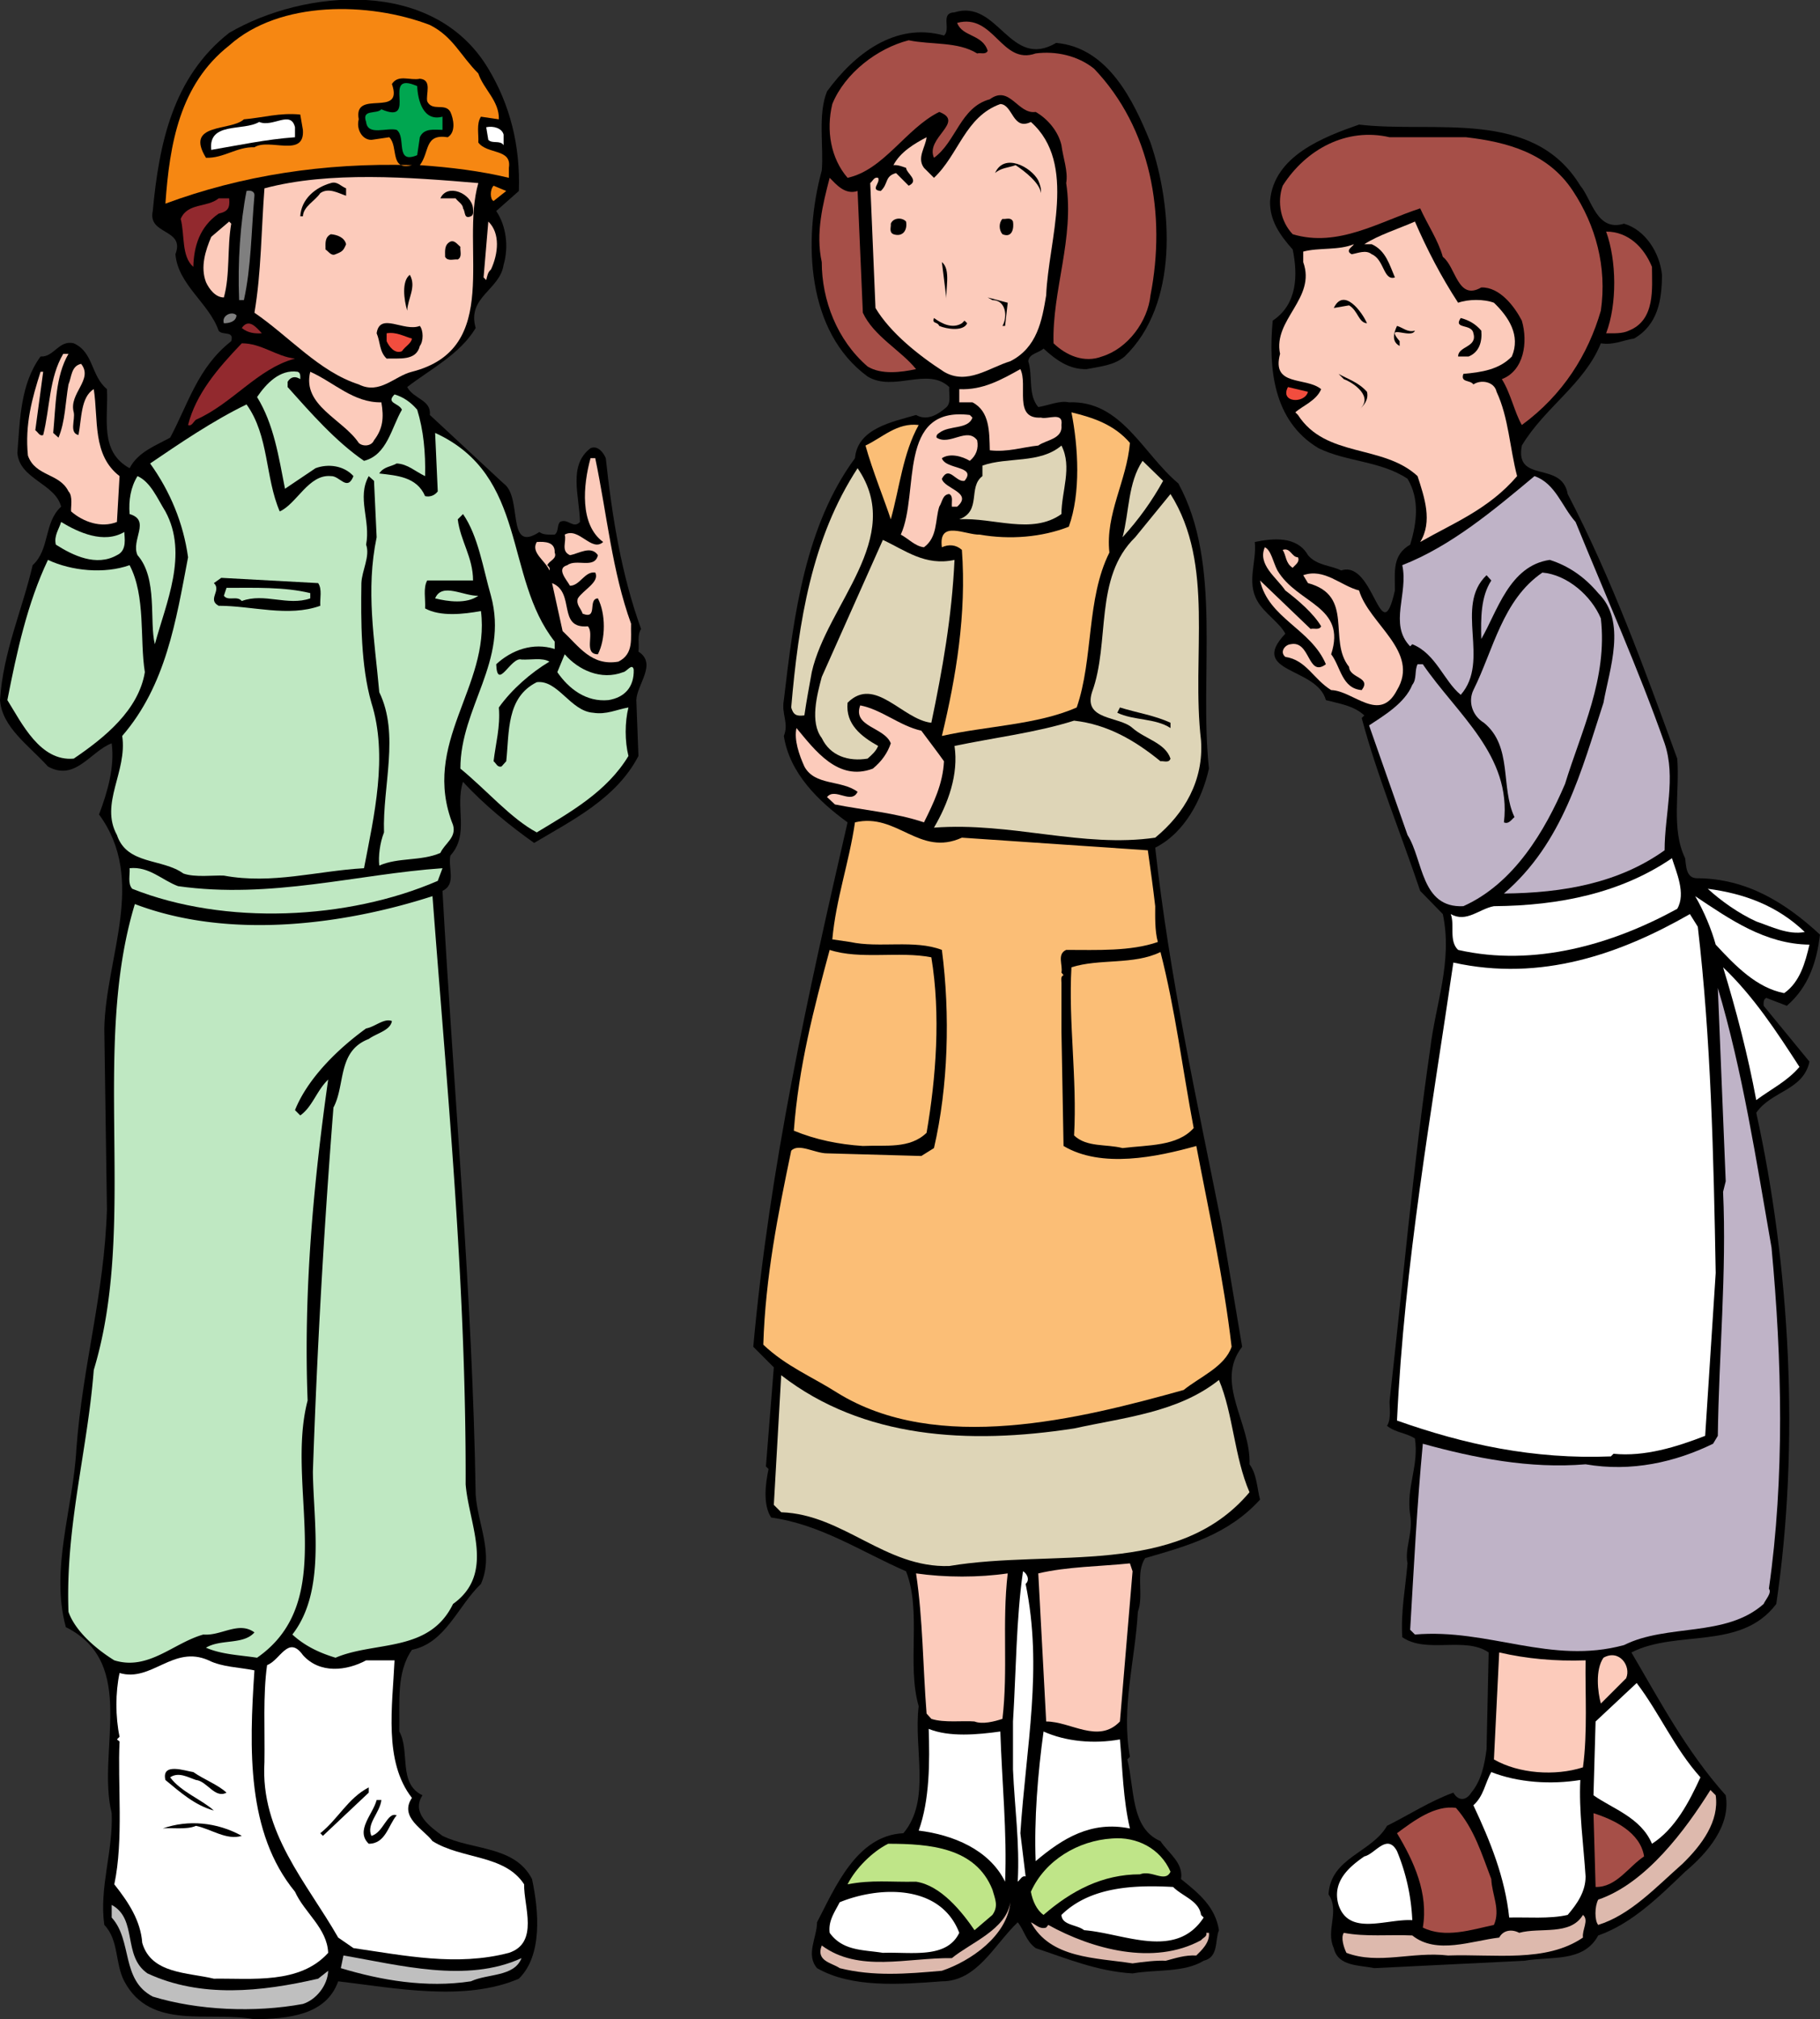 <svg xmlns="http://www.w3.org/2000/svg" width="345.5" height="383.141"><rect width="100%" height="100%" fill="#333333" stroke="none"/><defs><clipPath id="a"><path d="M0 0h123v383.14H0Zm0 0"/></clipPath><clipPath id="b"><path d="M237 23h108.5v351H237Zm0 0"/></clipPath></defs><g clip-path="url(#a)"><path d="M92.7 13.04c4.1 6.8 6.1 14.6 5.8 23.198l-4.3 3.801c1.902 2.8 2.402 6.8 1.402 10.2-.704 4.8-7 6.1-5.301 12-3 5-8.602 7.8-13 11.202 1.199 2.297 4.597 2.399 4.3 5.297l14 13c3.7 2.602.399 13.403 6.797 9.203.704.598 1.903.5 2.903.5.8-.601.398-1.703 1-2.402 1.5-.8 2.5 1.402 3.8 0-.101-5-2.3-10.7 2-14 1.399-.598 2.5.902 2.899 1.902 1.2 11.2 3 22.2 6.7 32.399-.802 1.2-.302 2.898-.5 4.3 3.6 2.301-.302 6.2-.4 9.2l.4 10.601c-4.2 8.098-12.598 12.2-19.802 16.5-4.398-3.101-9.597-7.3-13.5-11.601-1.597 4.898 1.301 9.898-2.398 14-.5 2.3 1.2 5.398-1.5 6.7 2.102 38.198 5.7 76.401 6.3 114.6.4 5.598 3.5 11.2 1 16.9-4.402 4.198-6.698 11.198-13.1 12.5-3 4.3-2.302 10.1-2.4 15.5 2.098 3.698-.3 9.901 4.4 12.1-2.2 3.4 1.5 6 3.8 7.7 5.7 2.8 13.7 1.8 17 8.2 1.3 6.1 2 14.5-2.5 18.901-10.2 4.399-23.398 1.797-34.3.5-2.302 6.5-9.598 7.098-15.9 7.2-8.6-1.602-19.698 2.199-24.698-7.2-1.801-3.402-1-7.8-3.801-10.703-1-7.097 1.699-13.898 1.398-21.199-2.898-11.8 5.102-28.398-8.699-35.3-3-11 1.398-22.598 2-33.798 1.2-16.101 5.3-29.203 5.8-45.5l-.5-34.3c.302-13.7 8.098-28.2-1-40.602 1.598-4.2 3-9 2.4-13.5-4 1.5-6.9 7.3-12.098 4.402C5.5 141.441.398 138.04 0 132.84c.602-9.2 4.2-17 6.2-25.602 3.3-3 2.1-8.097 5.402-11.097-1.102-4.403-7.903-5.2-8.301-10.2.5-6.5.597-13.101 4.398-18.3 2.5.199 3.5-3.2 6.301-2.5 3.8 1.699 3.2 6.097 6.3 8.699.302 5.5-1.5 11.8 4.302 15 1.597-3.102 5-4.3 7.699-5.8 3.398-6.302 5.199-13.302 11.597-18.302.602-2.097-1.699-1-2.398-2-1.8-5.199-7.7-8.699-8.2-14.5 1.9-4.898-5.3-3.597-4.3-8.199 1.2-12.8 3.8-25.398 14.5-33.8 14.2-8.298 38.8-10.598 49.2 6.8"/></g><path fill="#f68712" d="M90.8 13.941c1 3 4 5.2 3.9 8.7l-3.4-.5c-.902 1.398-.402 3.3-.5 4.898 1.7 2.3 6.4 1.102 5.802 4.8v1.9c-5.403-1.298-11.102-2-16.903-2.4 1.903-2.5.801-6 5.301-5.3 1.602-1 1.102-3.5.5-4.8-1-1.798-3.398 0-4.398-2-.301-1.4 1-4.098-1.403-4.298-1.8.399-4.097-.902-5.3 1 2.3 6.598-7.399.797-6.297 6.7-.5 1.8.597 3.898 2.398 3.898l3.398-.5c1.801 1.8 0 6.402 4.301 5.3-16.699-.5-32.5 2-46.8 7.302.8-11.301 2.703-22.602 12.101-30C53.102.039 70.102.34 81.602 4.738 86 6.941 87.398 10.54 90.8 13.941"/><path d="M200.5 8.14c9.898.9 14.7 11 17.898 18.9 4.204 12.3 5.403 30.698-4.898 40.6-2 1.7-4.7 1.9-7.2 2.4-3.3.1-5.8-1.7-8.198-3.9-1 .9-2.704.9-2.903 2.4.903 2.8-.097 6.401 1.903 8.698 1.898-.297 4.097-1.297 5.796-.898 10-.399 14 9.7 20.801 15.398 8.403 15.403 3.903 36.102 5.801 54.102-1.3 5.8-4.602 12.2-10.2 15 2.7 24.5 7.9 47.898 12.598 71.5l3.903 23.2c-5.301 6.8 1.699 14.5 1.398 22.3 1.403 1.898 1.403 4.398 2 6.7-6.097 6.698-13.898 8.8-21.8 11.1-1.899 2.801-.2 7-1.399 10.2-.5 9.2-3.2 18.101-1.5 27.5l-.5.5c1.398 5.5.602 13.101 6.3 15.5 1.5 2.3 4.4 4.101 3.9 7.2 3.5 2.8 6.5 5.3 7.198 9.698-.796 1.903 0 5.102-2.898 5.801-3.8 2.3-9 1.602-13.5 2.402-6.7-.402-12.398-2.8-18.398-4.8-1.903-1.403-2.102-3.301-3.403-4.903-4.5 4.301-7.699 11.203-14.398 11.203-7.903.598-17.102 1.297-23.7-2.5-2.203-2.601 0-5.8 0-8.703 3.399-6.5 7.5-16.5 16.399-16.898 5.3-6.3 1.898-16 2.898-24.102-2.296-8 .602-18-2.398-25.597-8.5-3.7-16.2-8.903-25.602-10.2-1.597-2.402-1.097-6.402-.5-9.203l-.5-.5 1.5-18.797L143 255.54c3.102-34.3 10.398-66.898 17.898-99.5-5.5-4-11-9.3-12.097-16.398 1-2.5-.5-4.102 0-6.801 1.898-16.3 4.097-33.102 13.5-45.899.5-5.703 7.199-6.902 11.597-8.203 2.102 1.203 4.204-.097 5.801-1.5.903-.898.403-2.5.5-3.797-4.097-3.902-10.5 1-15.5-2-11.597-8.5-12.3-25.8-8.699-39.101.398-4.399-.8-10.602 1-15 5.102-7 12.898-13.2 22.2-10.602 1.402-1.199-.802-4.297 2-4.398 8.3-2.602 10.5 11 19.3 5.8"/><path fill="#a64f48" d="M196.602 10.14c3.796-.5 8 .4 11.097 2.9 10.801 11.3 13.7 27.698 10.7 43-.5 4.901-4.297 10.1-9.2 11.6-3.398 1.301-6.8-.199-9.199-2.5-.3-10 4-19.902 2.398-30.402.403-2.199-.597-4.797-.898-7.199-.602-2.598-2.602-5-4.898-6.3-3.403.5-4.903-5.2-8.704-2.4-5.597 1.5-6.398 8.102-10.597 11.102-1.7-3.8 6-6.8 1-8.703-6.301 3.102-10.5 11-17.403 12.5-3.199-3.699-4.097-9-2.898-14 2.398-5.898 8.602-10.597 14.5-12.097 4.3.898 9.3.199 13 2.5.602-.2 1.602.3 2-.5-1-3.2-4.8-2.602-5.8-5.301 7-1.899 8.402 8.101 14.902 5.8"/><path fill="#00a650" d="M84 22.14v2.5c-1.5 0-3.5-.402-4.3 1.4l-.5 3.401c-4.302 1.797-2-3.402-3.9-4.8-1.902-.5-5.5 1.199-5.8-1.5-.898-2.5 2-1.403 2.898-2.403 7.204 3.102-.296-7.5 6.801-4.398.102 2.601 1.102 6.8 4.801 5.8"/><path fill="#fccbbb" d="M195.7 23.14c8.902 7.9 3.3 22.5 2.902 32.9-.801 4.8-1.704 9.901-6.801 12.5-4 1.198-8.2 4.6-12.602 2-4.8-3.099-10.199-7.4-13-12.099l-1-23.703c.5-.398.7-1.199 1.5-1 .5 1-1.597 2.301.5 2.5 1.5-1.398.7-2.797 2.903-3.398l2.398 2.398c2.102-1-.398-2.297-.5-3.398-.7-.2-1.5-.602-2.398-.5 1.296-2.5 4-4.102 6.296-5.3-.199 1.901-1.898 3.901-.5 5.8l1.903 1.898c4.699-4.398 5.898-11.597 12.597-14 2.403.102 2.301 5.102 5.801 3.403"/><path d="M57.5 24.64c.398 5.4-6.398 1.5-9.2 3.301-3.402-.101-5.8 2.098-9.198 2-4.102-6.703 4.699-5 7.199-7.3 3.597-.301 6.8-1.301 10.699-.903l.5 2.903"/><path fill="#fff" d="M56 24.14v1.9c-5.5.401-10.602 1.5-15.898 2.401-.602-5.402 6.097-3.5 9.097-5.3 2.602 1.097 6-2.301 6.801 1"/><g clip-path="url(#b)"><path d="M300 35.238c2.2 2.602 3.102 8.801 8.3 7.203 4.098 1.2 6.802 5.598 7.2 9.7 0 4.8-.8 9.5-5.3 12.097-2.098.301-3.9 1.301-6.302.903-3.097 7.699-10.699 12.199-15 19.398-1.398 7.3 7.602 2.8 8.704 9.2 8.398 16.1 14.597 33.202 20.796 50.202.5 6.297-1.199 13.399 1.5 18.899.204 1.398.102 3.898 2.403 3.8 9.199.098 16.5 4.5 23.199 10.7-.602 5-2.102 9.898-6.3 13.5l-3.9-1.5c-.6.3-.5 1-.5 1.5l8.7 10.601c-1.2 5.5-7.2 5.5-10.102 9.7 6.403 29 8.301 62.8 3.801 93.199-6.699 8.898-18.898 4.8-27.5 9.2 5.403 9.198 10.403 18.698 17.903 27.1 1 5.7-3.403 10.9-7.704 14.5-5.097 4.9-10.199 9.9-16.5 12.098-2.796 5.203-9 3.903-14 4.801l-28.5 1.402c-2.898-.601-6.898-.3-7.699-3.8-1.597-3.403 1.2-7-1-10.2.403-7 8.2-7.902 11.102-13 4.199-2.101 8.199-4.703 12.597-6.3.903 1.597 2.403 1.597 3.403 0 1.898-2.301 2.5-5.2 2.898-8.2l.403-18.402c-4.5-3.098-11.801.3-16.403-2.898-.3-4.903.602-9.301 1-14-.597-2.801 1.102-5.801.5-9.2-.8-5.3 1.7-9.203.903-14.5-1.704-1.101-3.704-1.101-5.301-2.402.898-1.3.398-3.898.5-4.8 2.5-22.2 4.5-44.7 7.699-66.7 1-8.5 4.3-16.598 2.398-25.598l-4.296-4.402c-3.704-11-8.102-21.598-11.102-32.8l.5-.5c-2.102-1.9-4.7-2.2-7.3-2.9-1.7-6.3-14.802-5.1-7.7-12.6-1-2-4.102-4-5.3-6.2-2.098-3.598-.098-7.5-.5-11.2 3.402-.698 8-1.198 10.1 2.5 1.7 2 4.302 1.9 6.302 2.9 6.296-2.098 7.5 15.702 10.199 3.8 0-3.7-.5-6.7 2.898-8.7 1.301-4.198 1.801-8.698-.5-12.5-5.097-3.398-11.597-3.198-16.898-5.8-8.7-5.2-9.5-15.3-8.7-24.2 4.7-3.1 4.797-8.698 3.797-13.5-2.398-2.698-4.398-5.5-4.296-9.198.699-8.602 10.296-12.2 16.898-14.5 14.3 1.699 33-3.2 42 11.597"/></g><path fill="#fff" d="M95.602 25.54v2c-.704-1-2.102-.2-2.903-1l-.398-2.4c1.398-.3 3 .2 3.3 1.4"/><path fill="#a64f48" d="M298.602 36.238c4.296 6.5 6.5 14.403 5.296 22.703-2.398 8.297-7.199 16-15 21.7-1.398-2.403-2.097-6-3.796-8.7 4.199-1.601 5-7 3.796-11.101-1.398-2.7-4.199-6.399-7.699-6.3-4.5 2.6-4.8-3.9-7.3-5.802-.899-3.199-2.899-6.097-4.297-9.199-7.704 2.5-15.602 7.5-24.204 4.902-2.296-2.402-3-6.101-1.898-9.203 4.398-6.898 12.102-11.097 20.3-9.199h14.5c7.802.902 15.598 3 20.302 10.2"/><path d="M197.102 34.238c.296.703.597 1.5.5 2.403-.204-1.903-3-4.102-4.801-5.301-1.403.5-2.801.5-3.903 1.5 1.704-3.899 6.801-1.2 8.204 1.398"/><path fill="#fccbbb" d="M90.8 34.738c-3.5 12.203 4.7 31.403-12.6 35.801-3.302.8-6.098 4.402-10.098 2.402-7.5-2.402-13.204-9.101-19.801-13.601 1.3-7.602 1.3-15.8 1.898-23.602 12.301-3.297 27.7-2.097 40.602-1"/><path fill="#a64f48" d="m162.8 36.238 1 23.102c2.098 4.5 7.2 7.101 10.098 10.7-2.796.6-6.597 1.1-9.199-.5-5.8-5-8.699-12.599-8.699-19.802-1.2-5.5.2-11 1.5-16 1.2 1.203 2.898 3.301 5.3 2.5"/><path d="M65.7 35.738v1.403c-1.5-.5-3.302-1.602-4.9-.5-1 1.5-3.198 2.5-3.3 4.398H57c.2-3.3 2.898-5.5 5.8-6.3 1.2-.4 1.9.6 2.9 1"/><path fill="#f68712" d="M93.7 38.14c-.7-.3-.7-2.199 0-2.902l2.402 1-2.403 1.903"/><path fill="#7f7f7f" d="M48.3 37.14c-.6 6.7-.6 13.5-2 19.801h-.902c-.296-7.203.204-14.601 1.403-20.703.8-.199 1.597.102 1.5.903"/><path d="M89.8 39.54c0 .5.2 1.198-.402 1.5-1.398.6-1-.9-1.5-1.5 0-.802-1-1.302-1.398-1.9h-2.898c1.296-2.902 5.898-1 6.199 1.9"/><path fill="#92292e" d="M43.5 37.64c.2 1.9-.3 2.5-2 2.9-3.602 2.5-4.7 6.198-4.8 10.1-2.302-2-1.598-6.1-2.4-9.1 1.302-3.099 5-2.099 7.2-3.9h2"/><path d="M172 42.04c.3 1.6-.602 3-2.398 2.401-.903-.402-.403-1.402-.5-2 .5-1.203 2.199-1.203 2.898-.402m20.3.001c.2 1.198-.1 3.198-2 2.401-.698-.8-.698-2.203 0-2.902.7.102 1.598-.398 2 .5"/><path fill="#fccbbb" d="M43.898 42.441c-.796 4.5-.199 9.7-1.398 14-1.602 0-2.8-1.601-3.398-2.902-1.102-2.898-.102-6 1-8.598L43.5 42.04l.398.402M93.2 51.14c-.598.5-.7 1.2-.9 2l-.5-.5.9-10.6c2.3 2.198 1.902 6.1.5 9.1m175.402-9.1c2.296 5.3 5 10.5 8.199 15.401 2-.703 4.898-.703 6.8 0 2.797 2.7 5.098 6.2 3.399 10.2-2.398 2.5-5.8 3-9.2 3.3-.6 1.7 1.302 1.098 1.9 2 1.5-1 4-.5 4.402 1.399 2.296 4.898 2.5 10.7 3.898 16-5.398 6.3-12.102 8.898-18.398 12.5 2.398-3.899.796-8.5-.5-12.5-6.602-6.102-17.403-3.399-22.704-11.602l-.5-.5c1.301-1.199 4-2.199 4.903-4.398-2.903-2.399-9.5-.399-7.801-6.7-1.398-6.5 6.898-10.5 4.398-17.402v-2c3-.797 6.704-.199 9.602-1.398-.102.398-1.8 1.2-.398 1.898 1.199-.199 2.699-.898 3.796 0 2.403 1 2.204 5.102 4.403 4.403-1-2.301-1.7-5.102-4.403-6.301H259c2.602-1.7 6.398-2.899 9.602-4.3"/><path fill="#a64f48" d="M313.602 50.64c0 4 .699 10.098-4.403 12.098-1.199.602-2.898.5-4.3.5 2.101-5.5 2-13.797 0-19.297 4.203 0 7.203 3 8.703 6.7"/><path d="M65.7 46.34c-.5 1.2-.7 1.398-2 1.898-.802.403-1.302-.5-1.9-.898 0-1.102-.198-2.3 1-2.899 1.2.098 2.598.598 2.9 1.899m21.698.5c-.097.8.403 1.898-.5 2.398-.796-.097-1.898.403-2.398-.5 0-1.097-.2-2.297 1-2.898.8-.3 1.3.5 1.898 1M179.7 56.941l-.9-7.203c1.802 1.403.598 5.403.9 7.203m-102.4 2c-.6-2-1.1-5.601.5-6.8 1.302 2.3-.402 4.5-.5 6.8m113.5 2.899h-.5c1-1.7.7-4.899-1.902-4.899l-.898-.5 3.8 1-.5 4.399m68.7-.5c-1.602-.102-1.7-2.399-3.398-3.399l-2.903.5c1.903-4 5.403.797 6.301 2.899"/><path fill="#7f7f7f" d="M44.898 59.84c-.097 1.2-1.398 1.5-2.398 1.5-.5-1.5 1.602-2.399 2.398-1.5"/><path d="m182.602 61.34.5-.5.5.5c-.704 1.601-3.903 1.101-5.301.5-.403-.899-1.403-.3-1-1.5 1.5 1.101 3.5 2.101 5.3 1m98.599 1.398c.198 2.102-.4 4.102-2.4 4.903h-2c0-2 3.7-1.7 2.9-4.403-.302-1.898-3.9-.699-2.4-2.898 1.5.398 2.802 1.101 3.9 2.398"/><path fill="#92292e" d="M49.7 63.238c-1.4.102-2.7-.097-3.802-1 1.301-1.898 2.704-.199 3.801 1"/><path d="M79.7 61.84c.698.898.698 2.898 0 3.8-.7 2.9-3.9 2.301-6.302 2.4C72 66.737 72.2 64.84 71.5 63.237c.602-4.097 5.2-.199 8.2-1.398m188.902.899c-.704 1.703-5.903-1.5-2.903 2v.903c-1.5-.801-1.199-2.301-.5-3.801 1.102.3 2 1.3 3.403.898"/><path fill="#f24d3e" d="M78.2 64.238c-.098.903-1.302 1.5-1.9 2.403-1.402.597-2.5-1-2.902-1.903v-1.5c1.903-.297 3.301.602 4.801 1"/><path fill="#92292e" d="M56 68.04c-7.102 1.901-11.8 8.5-18.8 11.6-.5.4-.802 1.301-1.5 1 1.5-5.902 5.6-10.699 10.198-15.5 3.801 0 6.5 2.5 10.102 2.9"/><path fill="#fccbbb" d="M13 67.14c-2.5 4.301-2.398 9.801-2.898 15l1 .9c1.296-3.099 1.296-6.7 1.898-10.099.602-1.402.5-3.5 2.398-3.902 2.403 3-2.398 5.602-1.398 9.2.3 1.402-.898 3.902.898 4.3.602-3 .403-7.2 2.903-8.7.898 5.802-.301 12.5 4.898 16.5l-.5 8.7c-3 1.2-6.398 0-8.699-2-.102-.7.398-2.898-.5-3.8-1.7-3.5-6.3-2.798-7.7-6.798-.6-5.902.802-10.902 2.4-15.902h.5L6.7 81.641c.5.3.8 1.199 1.5.898 1.3-5.2 1.1-10.8 3.8-15.398h1m184.602 12.097c1.296.403 4.296-1.199 3.898 1.403.3 2.699-2.898 2.8-4.398 3.898-3 .3-5.801 1.3-9.204.902-.097-3.5 0-7.402-3.296-9.101h-2.5v-2.5c4.5.2 8-1.8 11.597-3.8 1.5 3-1.398 9.5 3.903 9.198"/><path fill="#bfe8c2" d="M57 71.941c-.898-.601-1.8-.5-2.398.5v1c4.296 4.797 9.097 10.297 14.5 14 4.398-1.101 5.199-6.3 7.199-9.703-.602-1.297-3.102-1.199-1.403-2.898 1.704.5 3.102 1.5 4.301 2.898 1.2 3.903 1.602 8.102 1.5 12.602-1.898-.899-3.3-2.3-5.398-2.399-1 .598-2.5.598-3.301 1.899 3.3.398 7.102.601 8.7 4.3.902.2 1.8-.1 2.402-.902l-.5-11.097c17.699 8.097 13 27.3 22.699 39.597v1.403c-4.102-1.301-8.2.199-11.102 2.898.2 5.2 2.801-1.5 4.801-.898 1.8.097 3.898-.403 5.3.398-3.5 2.102-7.1 5.2-9.6 8.7.3 3.702-.598 6.8-1 10.202.5.399.698 1.2 1.5 1l.902-1c.597-5.601 0-12.101 5.796-15 4-.5 6.403 5.5 10.704 5.797 2.5.403 4.398-.597 6.699-1-.7 2.801-.7 6.403 0 9.203-4.102 6.797-11.102 10.7-17.403 14.5-4.898-2.601-9.597-8.101-14.5-12.101 0-11.7 9.204-20.3 5.801-32.8-1.5-5.2-2.398-11.302-5.3-15.5l-1 1c.5 4.1 2.902 7.198 2.902 11.6h-8.7c-.8 1.4-.3 3.5-.402 5.301 2.903 1.598 7.301 1.098 10.602.5 1.8 14.399-11.5 25-5.301 40.598.7 2.402-1.602 3.5-2.398 5.3-3.704 1.602-8 .802-11.602 2.4-.2-1.7.102-4.298.898-6.298-.296-8.8 3-18.601-.898-26.601-.898-10.102-2.602-19.3-.5-29.399L71 91.238l-1-.898c-2.3 4.101.398 8.398-.5 13 .8 2.2-.8 4.898-.898 7.3-.102 7.2-.102 15.7 1.898 22.7 3.2 10.101.5 21.5-1.398 31.398-8.903.5-17.403 3.102-26.602 1.403-1.898-.102-5.5.398-7.7-.403-4-2.898-10.698-1.597-12.6-7.297-3.302-6 2-12 1-18.8 8.3-9.602 10.198-21.801 12.5-33.903-.9-6.5-3.4-12.5-7.2-17.797 5.602-3.8 11.898-8.101 18.3-11.203 4.302 6 3.5 13.801 6.302 20.301 3.199-1.398 5.5-7.098 9.699-6.7 1.699-.1 3.097 3 4.3 0-1.8-2-4.8-2.398-7.203-1.5l-5.796 3.9c-1.204-6.098-2.102-12.2-5.301-17.4 1.699-2.5 4.3-5.3 7.699-4.8.602.2.5.902.5 1.402"/><path fill="#fccbbb" d="M72.398 76.34c.5 2.898.301 5-1.398 7.2-.5 1.198-2.2 1.198-2.898.5-3-4.5-10.801-7.099-9.204-13.5 4.5 2 8.204 5.901 13.5 5.8"/><path d="M259.5 74.34c.398 1.601-.8 2.8-1.5 3.398 2.898-2.398-1-5.097-2.898-5.797l-1-1c1.796 1 3.796 1.598 5.398 3.399"/><path fill="#f24d3e" d="M248.3 74.34c-.6 2.3-5.402 2.101-3.8-.899l3.8.899"/><path fill="#fccbbb" d="M184.602 79.238c-.801 2.301-4.403 1.403-6.301 2.903-.301.199-.602.398-.5.898 2.5 1.602 5.8-2.098 7.699.5.3 1.602-.2 2.902-1.398 3.902-1.5-.902-3.801-1.5-5.301-.5.699 2.2 6.699 1.399 4.3 4.297-1.703.301-2.902-3-4.3-.398.398 1.898 6 2.601 2.898 5.3h-1c-.097-.902.301-2-.5-2.402-1.3.102-1.3 1.5-1.898 2.403-.801 2.597-.301 5.8-2.903 7.699-1.699-.2-2.898-1.602-4.398-2.399 3.602-7.902-.8-24.402 13.102-22.703l.5.5"/><path fill="#fbbe76" d="M214.5 84.04c-.602 7.198-4.7 13.5-3.898 20.8-4.403 8.8-3 20.101-6.204 29.398-7.5 3.301-17.097 3.5-25.597 5.403 2.699-11.2 4.699-23.2 3.8-35.301-1.101-1-2.5-1.102-3.8-.5-.7-5.3 4.5-2.3 7.199-2.399 5.7 1 11.8.5 16.898-1.5 2.301-6.402 1.801-15.101.5-21.703 4.102 1 8.102 2.301 11.102 5.801m-40.102-3.399c-3 5.4-3.597 11.801-5.296 17.9-1.102-3.4-3.5-9.302-4.801-14 3.199-1.5 6-4.4 10.097-3.9"/><path fill="#ded5b7" d="M201.5 97.54c-5.602 4-13 .6-19.398 1 4.296-1.599 1.597-6.099 4.398-8.2v-2c4.8-1.7 10.898-.3 15-3.8 2.102 4.1 0 8.698 0 13"/><path fill="#fccbbb" d="M113 86.941c2.2 10.5 3.2 21.5 6.8 31.399-.1 2.7.598 5.7-2.402 7.2-5.097.901-7.5-2.9-10.597-5.802l-2-9.097c4.5 1.8.898 8.699 6.8 8.199 1.297 1.398-.902 5.3 1.899 5.3 1.5-2.902 1.5-7.699 0-10.6-2 .1.102 4.1-2.898 2.901-.301-1-1.301-1.703-.903-2.902 1-1.598 4.2-3.098 3.301-4.898-2-.301-2.898 2.5-4.8 2.5-.598-1.102-2.7-3.301-.5-3.903 1.698-1.297 5.198.801 5.8-1.898-1.3-1.899-3.602-.3-5.3 0-1.802-.8-.598-2.602-1-3.899 2.698-1.5 5.1 3.399 7.3 1.399-4.5-3.3-3.8-10.8-2.398-15.899H113"/><path fill="#ded5b7" d="M220.8 91.238c-2.1 3.801-4.6 7.301-7.698 10.703 1.296-4.902 1-10.3 3.796-14.5l3.903 3.797m-66.699 36.302c-.5 2.8-1 5.401-1.403 8.198-1.5.203-2.097-.097-2.5-1.5 1.403-16.297 3.903-32.097 12.602-45.398 9.097 13.2-5.801 25.8-8.7 38.7"/><path fill="#bfe8c2" d="M31.398 97.04c4.403 8.1.102 17.401-2 25.198-1.097-4.297.602-12.5-3.296-16.898-1.301-2.899 2.597-6.602-1.5-7.8-.204-2.599.199-5.099 1.5-7.2 2.5 1.101 3.796 4.3 5.296 6.7"/><path fill="#bfb3c7" d="M299.102 99.04c5.699 14 11.898 27.8 16.898 42 2.2 6.5 0 13.5 0 20.3-8.7 6.2-19.2 8.101-30.5 8.2 11.2-9.599 14.7-23.302 18.898-36.2 1.102-6.3 4.5-15.399-1-20.8-2.597-3.099-5.699-5.2-9.199-6.302-7.699 1.102-10 9.903-13 15-.097-4-.097-8 1.903-11.097l-.903-1c-6.199 5.898.801 16.199-4.898 22.699-3.2-2.602-4.7-7.8-9.2-9.602l-.402.403c-4.097-4.2-.3-10-1.5-15.403 9.2-3.597 17.2-10.297 25.102-16.898 4 1.398 5.199 5.8 7.8 8.7"/><path fill="#ded5b7" d="M228 140.54c.5 7.5-3.102 13.8-8.7 18.401-13.8 2-27.3-3-42-1.902 2.7-4.598 4.7-10.098 3.9-15.5 7.6-1.598 15.402-2.5 22.698-4.8 6.301.702 11.5 3.702 16.403 7.702.597-.101 1.597.399 1.898-.5-1-3-4.8-3.703-7.199-5.8-2.5-2.301-9.398-1.403-7.7-6.801 3.5-9.5.302-21.7 8.2-29.399l6.7-8.203c8.5 13.5 3.902 30.602 5.8 46.801"/><path fill="#bfe8c2" d="M23.602 100.941c0 1 .597 3.5-1.403 4.399-3.898 2.2-8.3.101-11.597-2-.403-1.7.597-2.899 1-4.3 3.296 2 8.097 4.198 12 1.901"/><path fill="#ded5b7" d="M181.2 106.238c-.5 10.801-2.302 20.903-4.4 30.903-5.5-.602-10.698-9-15.902-3.801-.398 4.101 2.602 6.398 5.801 8.2-.398 1-1.199 1.698-2 2.401-3.597.598-7.097-.5-8.699-3.902-2.3-3-.898-8.2 0-11.598l11.602-26c4.296 2 8 5 13.597 3.797"/><path fill="#fccbbb" d="M105.3 104.84c.5 1.2-1 1.5-1.402 2.398.204.203.602.5.403 1-.801-1.898-3.602-3.398-2.403-5.398 1.602-.102 3.5 0 3.403 2m137.199 3.398c3.8 6.403 13.2 6.703 10.2 15.903 1.8 2.3 2 6.5 5.8 6.8 1.898-2.5-2.3-2.203-2.398-4.402-4.102-5.098 1.097-13.5-7.801-15.898l-.903-1.5c4-1.403 7.102 2 10.602 2.898 1.898 6.402 11.602 11.602 7.2 18.902-3.302 6.399-8.302.098-12.5 0-3.4-2.101-4.7-5.703-8.7-6.3-1.102-.903-.102-2.301 1-2.403 3.8-.797 3.2 6.403 6.7 3.801-2.802-6.7-10.9-8.7-12.5-15.898l9.6 9.199c.598-.2 1.598.3 2-.5-1.402-2.399-4.402-5-6.8-6.8-1.7-2.5-5.3-4.9-3.898-8.2 1.199.5 1.597 2.898 2.398 4.398"/><path fill="#fccbbb" d="M246.398 105.738c.403.903-.5 1.403-1 2-1.398-.898-1.199-2.297-1.898-3.398 1.5-.5 1.7 1.398 2.898 1.398"/><path fill="#bfe8c2" d="M24.602 107.238c3.097 5.903 1.898 14.102 2.898 20.301-1.2 7.2-7.602 12.402-13.5 16.402-6.398.598-9.898-6.8-12.602-11.101 1.801-9.2 3.801-18.399 7.704-26.602 4.5 2.102 10.699 2.703 15.5 1"/><path fill="#bfb3c7" d="M303.898 117.34c1.301 11.398-3.699 21.3-6.796 31.398-3.801 8.903-9.704 18.903-19.301 23.203-8.102.399-7.602-8.8-10.602-13.5l-7.3-20.8c2.703-1.801 6.8-4.2 8.203-7.7.898-1.101.398-2.703 1-3.902h1c6.5 9.5 16.898 17.3 15.398 30 .898.402 1.398-.5 2-1-2.7-5.7-.3-13.398-5.8-17.898-2.302-1.403-3-4.102-2-6.2 3.8-7.601 5.5-17.101 13.1-22.3 4.7.398 9.302 4.398 11.098 8.699"/><path d="M60.398 110.64c.801 1.2.301 2.9.403 4.301-6.102 2.2-12.903 0-19.301 0-2.2-1.203.602-2.902-.898-4.3l1.398-1 18.398 1"/><path fill="#bfe8c2" d="M58.898 112.54v1c-4.296 1.5-8.699-1.099-13 .5-.898-1.099-2.597.1-3.398-1l.5-1.5c5.398 0 11-.2 15.898 1m31.902.5c-2.198 1.6-5.8 1.1-8.198.5 1.296-3.099 5.398-.4 8.199-.5m27.499 14.5c.7-.099 1.7-1.802 2-.5.098 3.3-1.698 5.3-4.8 5.8-4.2.398-7.5-2.102-9.7-5.3l1.4-3.4c2.6 3 6.902 5 11.1 3.4"/><path fill="#fccbbb" d="M174.898 138.64c1.403 1.9 3.102 4.098 4.301 5.801-.199 4.297-2 8-3.8 11.598-5.297-1.8-11.297-2.3-16.899-3.398l-1.5-1.403c1.5-1.898 4.602 1.5 5.8-1-3.1-2.297-8.1-1.097-10.1-4.797-1-2.203-2-5.101-1.5-7.3 3.5 4.199 7.902 10.199 14.5 7.699 1.698-1.399 2.8-3 3.402-4.8-1.204-3.099-7.301-3.099-5.801-7.2 4.097.8 7.5 3.898 11.597 4.8"/><path d="M222.2 137.14v1c-2.9-1.902-7-1.402-10.098-2.902l.5-1c3.199 1 6.597 1.5 9.597 2.903"/><path fill="#fbbe76" d="m182.602 158.941 35.296 2.399c.5 3.5 1 7.101 1.403 10.601 0 1.7-.102 4.7.5 6.797-5.2 1.801-11.5 1.5-17.403 1.5-1.796.801-.597 2.903-.898 4.301l.398.5c-.597.2-.398 1-.398 1.402v9.2l.398 21.8c7.204 4.297 17.704 2.098 25.204 0 2.398 12.598 5.199 25.2 6.699 38.098-1.301 3.8-6 5.7-9.102 8.2-19.699 5.5-46.8 12.3-65.8.5-4.7-3-9.7-5-14-9.098.402-12.903 2.8-24.801 5.3-36.801 1.403-1.5 4.5.5 6.801.5l17.898.5 2.403-1.5c2.699-11.7 3.097-25.3 1.5-37.602-5.2-2-11.903-.297-17.403-1.5l-3.398-.5c.7-7.699 3.2-14.597 4.3-22.199 8-1.898 12.2 6.602 20.302 2.902"/><path fill="#fff" d="M318.398 172.441c-12.199 6.7-27.097 11.098-41.597 7.797-1.801-1.699-.602-4.797-1.403-6.797 3 1.7 5.403-1 8.204-1.5 12.5-.101 24.097-2.5 33.796-9.101.801 2.601 2.704 6.7 1 9.601"/><path fill="#bfe8c2" d="M83.102 167.14c-17.102 7.4-40.403 8.5-58 1.5-.903-1-.403-2.6-.5-3.902 3.699-.398 6.199 2.301 9.199 3.403 17.597 2.5 34.097-2.301 50.199-3.403l-.898 2.403"/><path fill="#fff" d="M342.602 176.84c-3.102.601-6.301-1-9.204-2-3.296-1.5-6.699-3.899-9.199-6.2 6.903.9 13.2 3.2 18.403 8.2"/><path fill="#bfe8c2" d="M88.398 281.64c.602 7.598 5.704 16.9-2.398 22.7-4.5 9.3-14.8 7-22.3 10.2-3-.9-5.802-2.2-8.2-4.4 6.398-8.199 4-21.199 3.898-30.902a1564.012 1564.012 0 0 1 3.903-69.097c2.3-4.301.699-10.7 6.699-13 1.5-1.102 4.102-1.602 4.398-3.403-1.5-.597-3.199 1.102-4.898 1.403-5.398 3.898-11.102 9.5-13.5 15.5l1 1c2.3-1.602 3.102-4.7 5.3-6.801-2.8 19.7-4.698 40.3-3.902 60.898-4.296 16.403 6.102 37.903-9.597 48.801-3.301-.5-6.7-.598-9.7-1.898 2.797-1.7 7.098-.5 9.2-2.903-3-2.199-6.301.703-9.7.403-5.703 1.597-10.402 6.898-16.902 4.898-3.398-2.098-7.398-5.5-8.699-9.2-.602-16.198 3.602-30.5 4.8-45.898 8.4-27.703-.6-60.8 7.802-88.402 17.597 6.7 39.097 4.102 56.5-1.5 2.796 37 6.398 73.602 6.296 111.602"/><path fill="#fff" d="M343.5 179.238c-.8 3.403-1.8 7.102-4.8 9.203-5.2-1-9.2-5.101-13-9.203-.802-2.898-2.2-6.297-3.9-9.199 6.598 4.402 13.302 9.102 21.7 9.2m-21.2-3.399c2.5 21.3 3 43.5 3.4 65.7l-2 30.901c-5.4 2.098-11.5 4-17.4 3.399l-.5.5c-14.698.601-27.902-2.3-40.6-6.8 1.402-29.802 6.5-58.2 10.698-86.9 16.704 3.7 31.801-1.699 44.903-9.199l1.5 2.399"/><path fill="#fbbe76" d="M176.8 181.64c1.802 10.9.9 22.801-.902 33.301-3.199 3.098-7.796 2.297-12.097 2.5-4.602-.3-9-1.203-13.102-2.902.903-12.098 3.801-23.2 6.801-34.3 5.8 1.902 13.2.202 19.3 1.402m43.5-1.001c2.802 10.9 4.2 22.301 6.302 33.4-3.102 3.5-8.704 3.198-13.5 3.8-3.102-.8-6.801-.102-9.204-2.399.602-10.8-1.097-21.5-.5-31.902 5.301-1.7 11.801-.398 16.903-2.898"/><path fill="#fff" d="M341.602 202.441c-2.403 2.797-5.403 4.2-8.204 6.297-1.597-8.597-3.796-17-6.296-25.199 5.796 5.5 10.296 12.402 14.5 18.902"/><path fill="#bfb3c7" d="M336.3 236.738c2 21.301 2.5 43.703-.5 64.703.598.797-.6 2-1 2.899-7.198 6.398-18.3 3.7-26.5 7.8-13.902 3.801-25.698-3.199-39.698-2l-.903-.902c.7-11.898 1.301-23.699 2.403-35.297 9.796 2.7 20.296 4.797 30.898 3.899 8.7 1.5 17-.399 24.2-3.899l.902-1.5c.199-15.402 1.699-31.101 1-46.3l.5-2-1.5-36.7c4.699 15.797 7.296 32.7 10.199 49.297"/><path fill="#ded5b7" d="M203.898 271.04c9.5-2.099 19.704-3 27.5-9.2 2.704 6.398 2.903 14.601 5.801 21.3-13.699 16.301-37.398 10.7-57 14-12.199.4-20.097-9.8-31.898-10.199l-1.403-1.402 1.403-24.598c15.5 12 35.5 13.2 55.597 10.098"/><path fill="#fccbbb" d="m215 298.14-2.398 28.5c-4.102 4.301-9.301 0-14 0l-1.5-28.1c5.597-1.302 11.597-1.302 17.398-1.9l.5 1.5"/><path fill="#fff" d="M194.7 300.54c3.3 16 .1 30.698-1 47.3l1 8.2c-.7-.2-1 .6-1.5 1 .402-7.4-.598-14.099-.9-21.302v-9.097c.598-9.602.598-19.403 1.9-28.5.5.199 1.5 1.5.5 2.398"/><path fill="#fccbbb" d="M191.3 298.54c-1.1 9.5.098 18.198-1 27.6-1.5.5-3.8 1.098-5.3.5-2.102-.199-5.8.301-8.2-.5l-.902-1c-.699-8.8-.699-18-2-26.6 5.602.8 11.903.8 17.403 0"/><path fill="#fff" d="M69.5 315.04h5.398c-.398 8.698-2.097 19.198 3.301 26.1-2.5 3.7 2.301 6 3.903 8.2 5.597 3.5 13.699 2.5 17.398 8.2-.102 4.1 2.898 11.1-2.898 13-9.903 2.6-19.801.5-29.5-.9l-2.903-2c-6-10.5-14.8-19.902-14-33.3.102-6.2-.3-12.602.5-18.399 2.5-.902 4-5.8 6.801-1.902 3.2 3.602 8.3 3 12 1"/><path fill="#fccbbb" d="M301 315.04c-.102 6.1.398 13.698-.5 20.3-5.3 1.7-12.2 1.2-16.898-1.5l1-20.3c5.199 1.198 10.597 1.698 16.398 1.5m7.7 3.401-4.802 4.797c-.597-2.199-1.097-6.398.5-8.699 3-1.7 5.301 1.602 4.301 3.902"/><path fill="#fff" d="M48.3 316.941c-1 14.899-1.5 30.797 7.7 42 1.8 4 6.102 6.899 6.3 11.598-5.402 6-14.5 4.8-21.698 4.902-5-1.203-11.903-.902-13.602-6.8-.3-4.2-2.602-7.7-5.3-11.102 1.8-8.5.6-19.2 1-27.098l-.5-.402.5-.5c-.802-3.8-.802-8.398 0-12.098 6.1 1.797 10.198-5.402 16.902-2.402 2.597 1.3 5.796 1.3 8.699 1.902M322.8 337.238c-2.1 4.602-4.8 9.801-9.198 12.602-2.102-5-7.602-6.7-11.102-9.2l.398-14 7.801-7.3c4.403 5.8 7.102 12.3 12.102 17.898m-132.903-8.698c.301 9.5 1.301 19.3.903 28.5-3-6.099-9.903-8.9-16.403-9.7 2.102-5.8 2.102-13.102 1.903-19.3 3.898 1.6 9.3 1.1 13.597.5m22.704 1.5c.5 5.6.597 11.401 1.898 16.901-7.398-1.5-12.8 1.899-17.898 6.2-.301-7.903.398-16.602 1.5-24.602 4.199 1.902 9.597 2.402 14.5 1.5"/><path d="M43 340.14c-2.2 1.2-3.7-2.199-5.8-2.402-1.5-.5-3.302-1.597-4.9-.5 2.098 2.801 6 4.203 8.302 6.301-3.602-1-6.301-3.398-9.204-5.8-.796-3.4 3.801-1.7 5.301-1.5 2 1.402 4.7 2.402 6.301 3.902"/><path fill="#fff" d="M300 337.738c-.3 5.801.602 12.203 1 18.301 0 2.902-1.602 5.2-3.398 7.3-3.403.802-7.903.4-11.102.5-.8-7.6-3.602-14.5-6.8-21.3 2-1.8 2.198-4.2 3.402-6.3 5.097 2 11.296 2.402 16.898 1.5"/><path d="m70 340.14-8.7 8.2-.5-.5c3.4-2.7 5.2-6.602 9.2-8.7v1"/><path fill="#ddb9ad" d="M325.7 340.64c.698 4.9-2.598 9.4-6.302 13-5.097 4.5-9.898 9.7-16 11.598-.699-.797-.699-3.5 0-4.797 9.102-3.101 16.602-13.3 21.301-20.8l1 1"/><path d="M72.398 341.54c-.296 2.5-2.898 4.5-1.898 6.8 2.3-.602 3-4.602 4.8-3.899-1.6 1.899-2.1 5.399-5.3 5.399-2.602-2.5.8-5.602 1.5-8.3h.898"/><path fill="#a64f48" d="M283.102 356.54c.097 2.901 1.796 5.8.5 8.698-4.204.903-9.301 2.602-13.5.5 1.097-6.5-1.704-12.597-4.903-17.898 3.102-2.3 7.2-5.399 11.2-4.8 3.5 4 4.902 8.8 6.703 13.5m29-4.302c-3 2-5.301 5.903-9.204 5.801l-.398-14c3.8 1.2 8.898 3.602 9.602 8.2"/><path d="M45.898 348.34c-2.898.898-5.796-1.3-8.699-1.899-1.8.797-4.699.297-6.3.5 4.8-1.703 10.3-1.203 15 1.399"/><path fill="#bfe588" d="M222.2 355.14c-1 2.2-3.598-.402-5.802.5-7.097 0-13 3.098-18.296 7.7-1.301-.899-2.102-2.7-2.403-4.399 2.7-6 9-9.703 15.403-10.101 4.699-.399 9.199 1.898 11.097 6.3m-33.801 3.4c.5 1.8 1.204 3.1 0 4.8L185 366.238c-2.398-3.5-6.398-8.5-11.102-9.199-4.898.102-8.398-.398-13 .5 1.5-3 4.704-6.2 7.704-7.7 7.898 0 16.597.7 19.796 8.7"/><path fill="#fff" d="M265.2 351.238a38.604 38.604 0 0 1 2.902 13.102c-4.903-.3-12 3.101-14-2.899-1.301-4.402 2-7.203 4.898-9.203 2-.398 4.3-4.5 6.2-1M228 363.34l.5.5c-5.3 8.101-15.102 3-22.7 2.398-1.402-1.097-4.198-.898-4.3-2.898 5.5-5.399 13.898-5.7 21.2-5.3 1.8 1.8 4.902 2.6 5.3 5.3m-45.898 3.398c-2.403 5-9.102 3.602-14.5 3.801-3.602-.598-7.602-.3-10.102-3.8-.3-2.298 1-4 1.898-5.798 7.301-3 19.102-3.601 22.704 5.797"/><path fill="#ddb9ad" d="M178.8 373.941c-6.8.598-13 1.098-19.402-.5-1.398-1-4.597-1.3-3.398-4.3 7 5.199 16.2 2.3 24.7 2.398 3.5-2.898 10.3-5.398 11.1-10.598-.6 6.399-7.6 11.2-13 13"/><path fill="#bfbfbf" d="M28 374.441c10.102 4.7 21.602 3.5 32.398 1l1.903-1.5c-.102 2.797-2.301 5.5-4.801 6.297-9.2 1.703-20 1.203-28.5-1.398-6.102-3.2-3.8-10.602-7.8-15v-2.399c5 2.7 2 9.7 6.8 13"/><path fill="#ddb9ad" d="M300.5 367.64c-7 4.801-16.8 3.098-25.602 3.4-6.796-.802-13.199 1.8-19.296-.5-.5-1-1.102-2.9-.5-3.802 4.097.801 8.699.301 13 .5 4.597 3.703 11.296 1 16.5.403.796-1.5 2.5-1.602 3.796-.903 4-1.097 9.704.602 12.102-3.398 1.2 1-.2 2.8 0 4.3m-101.898-1.902.398-.5c8.3 4.602 20 7.801 29 2.903.398-.5 1.2-.7 1-1.403h.5c.2 1.903-1.5 3.403-2.398 4.301-2.204-.098-3.903.5-5.801 1-1.7-.098-4.301.2-6.301.5-7-1.098-15.602-.898-19.3-7.8.902.402 1.698 1.402 2.902 1"/><path fill="#bfbfbf" d="M99 371.54c-1.398 3.6-6.398 2.901-9.602 4.401-8.5 1.297-17.097-.203-24.699-2.5l.5-2.402c10.602 1.8 23.403 5.3 33.801.5"/></svg>
